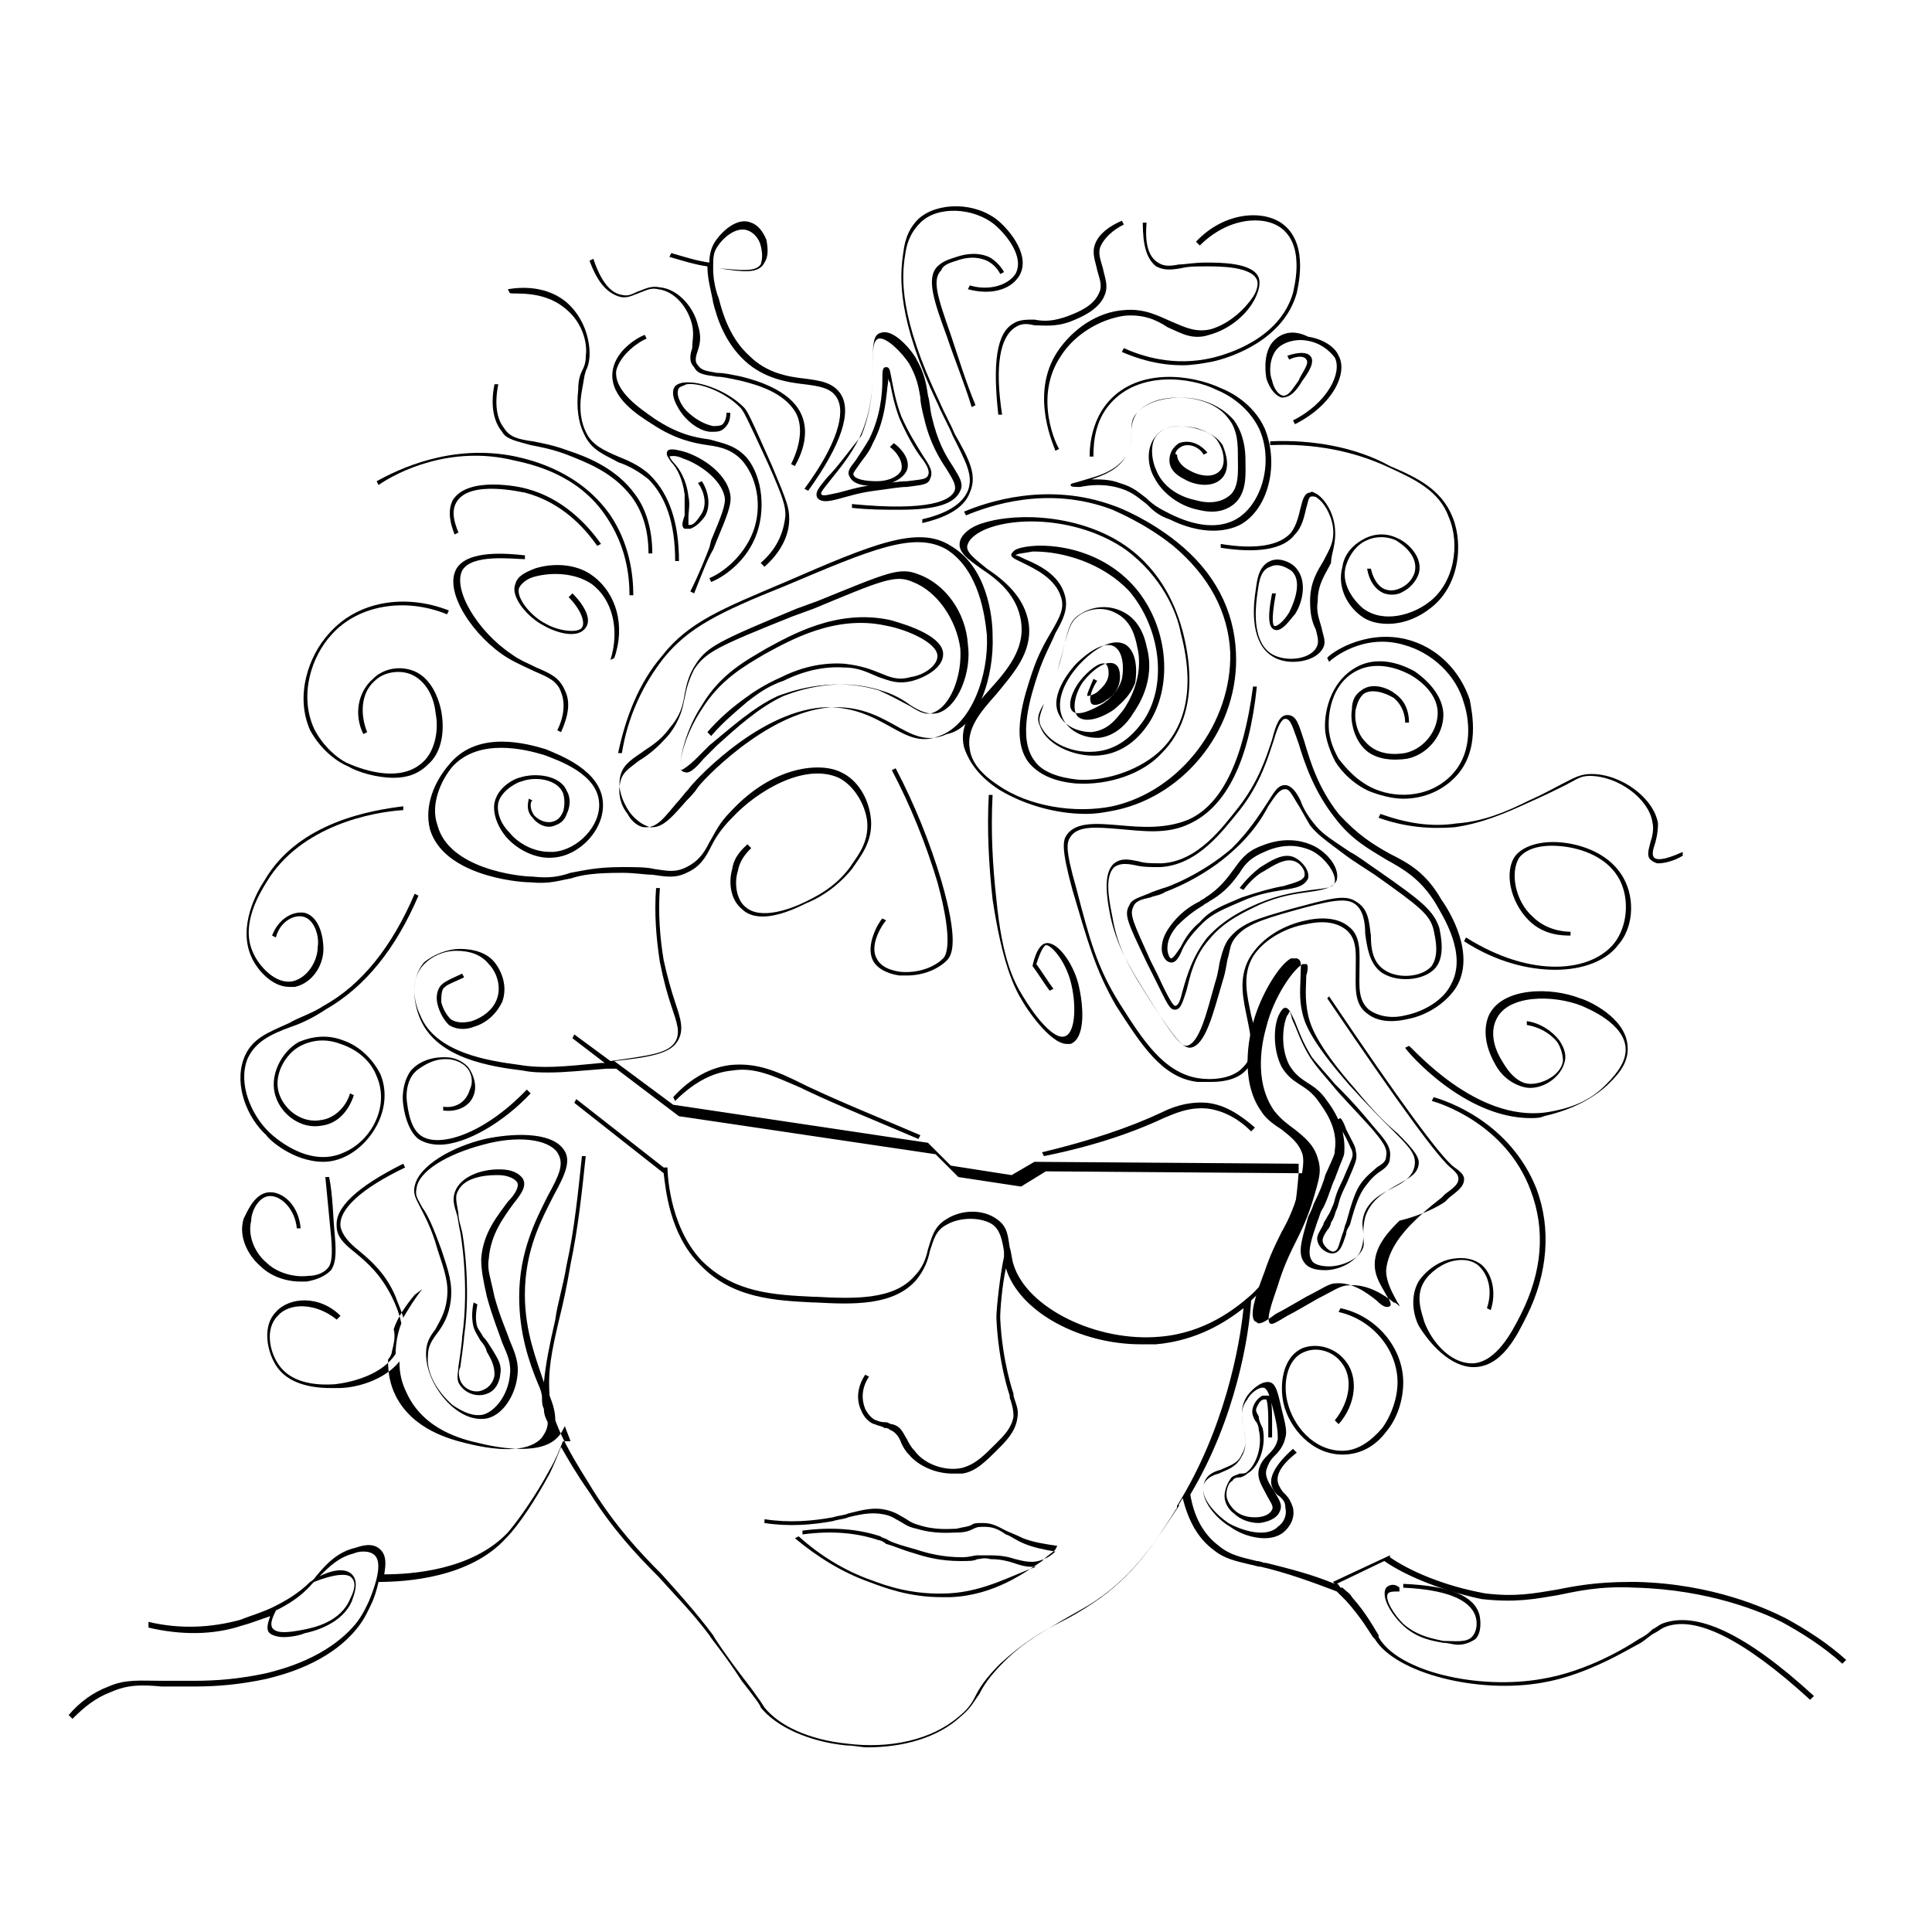 <?xml version="1.0" encoding="UTF-8"?>
<!-- Uploaded to: SVG Repo, www.svgrepo.com, Generator: SVG Repo Mixer Tools -->
<svg fill="#000000" width="800px" height="800px" version="1.1" viewBox="144 144 512 512" xmlns="http://www.w3.org/2000/svg">
 <g>
  <path d="m423.68 554.67 0.504-1.008c-3.527-0.504-6.551-1.008-9.07-2.016-2.016-1.008-3.527-1.512-4.535-2.016-2.016-1.008-3.527-2.016-6.047-2.016-1.512 0-2.519 0-3.023 0.504-1.008 0.504-2.016 0.504-4.031 1.008-1.512 0-5.543 0.504-10.078-1.008-2.016-0.504-3.023-1.512-4.031-2.016-1.008-0.504-1.512-1.008-3.023-1.512-4.031-1.512-7.559-0.504-11.586 0.504-1.008 0.504-2.519 0.504-4.031 1.008-5.543 1.008-11.586 1.512-18.137 0.504v1.008c6.551 1.008 12.594 0.504 18.137-0.504 1.512-0.504 3.023-0.504 4.031-1.008 4.031-1.008 7.055-1.512 10.578-0.504 1.512 0.504 2.016 1.008 3.023 1.512 1.008 0.504 2.016 1.512 4.535 2.016 5.039 1.512 9.07 1.008 10.578 1.008 2.519 0 3.527-0.504 4.535-1.008 1.008-0.504 1.512-0.504 3.023-0.504 2.519 0 4.031 1.008 5.543 2.016 1.512 0.504 2.519 1.512 5.039 2.519s5.039 1.512 8.062 2.016c-1.008 1.008-2.519 2.016-4.535 2.519s-4.031 0-6.047-0.504c-1.512-0.504-3.527-1.008-6.551-1.008h-3.527c-1.008 0-2.016 0.504-4.031 0.504-5.039 0-9.07-1.008-12.09-2.016-3.527-1.008-5.543-1.512-7.559-2.519-0.504-0.504-1.512-0.504-2.016-1.008-6.047-2.016-13.098-2.519-20.656-1.512v1.008c7.559-1.008 14.105-0.504 20.152 1.512 0.504 0 1.512 0.504 2.016 1.008 2.016 0.504 4.031 1.512 7.559 2.519 3.023 1.008 7.055 2.016 12.09 2.016 2.519 0 3.527 0 4.535-0.504 1.008 0 1.512-0.504 3.527 0 2.519 0 4.535 0.504 6.047 1.008 1.512 0.504 3.023 1.008 4.535 1.008h1.512c-6.039 2.016-13.598 6.547-23.168 7.051-9.574 0.504-16.625-2.016-20.656-3.527-7.055-2.519-13.602-6.551-19.145-11.586l-1.008 0.504c6.047 5.039 12.594 9.07 19.648 11.586 4.031 1.512 10.578 4.031 19.145 4.031h2.519c11.586-0.504 19.648-6.551 24.184-9.574l0.504-0.504c1.008-1.004 2.016-1.508 3.019-2.516z"/>
  <path d="m556.68 566.76c5.039-1.008 11.082-2.519 20.656-2.016 19.648 0.504 33.754 6.551 38.793 9.07 5.543 3.023 11.082 6.551 16.121 11.082l1.008-1.008c-5.039-4.535-10.578-8.062-16.121-11.082-5.039-2.519-19.145-9.07-39.297-9.574h-2.016c-8.566 0-14.105 1.008-19.145 2.016-6.047 1.008-11.082 2.016-19.145 1.008-11.082-2.016-20.152-6.047-25.191-9.574v-0.5l-15.113 7.055 0.504 0.504c-6.047-2.519-12.09-4.031-18.137-5.543-1.008 0-1.512-0.504-2.519-0.504-4.031-1.008-7.055-1.512-10.078-4.031-4.031-3.023-6.551-7.559-7.559-13.602 12.09-20.152 15.617-42.32 16.121-51.387l0.504-0.504c10.578-9.574 11.586-27.711 12.09-33.25v-1.512h-0.504 0.504v-1.008l-70.031-0.504-6.039 3.523-16.121-2.519-6.047-6.047-67.512-10.078-15.617-11.586c9.574-1.008 14.609-2.016 16.625-5.039 2.016-3.023 1.008-6.047-0.504-10.578-1.008-3.023-2.016-6.551-3.023-11.082-1.008-6.047-1.512-12.594-1.008-19.145h-1.008c-0.504 6.551 0 13.098 1.008 19.648 1.008 5.039 2.016 8.566 3.023 11.586 1.512 4.535 2.519 7.055 1.008 9.574-2.016 3.023-6.551 3.527-17.129 5.039l-9.574-7.055-0.504 1.008 8.566 6.551h-1.008c-10.078 1.008-15.617 1.512-21.664 0.504-7.559-1.008-22.168-3.023-26.199-13.098-2.016-4.031-2.519-10.078 1.008-13.602 2.016-2.016 5.039-3.527 8.566-3.527 3.527 0 6.551 1.008 8.566 3.527 2.016 2.016 3.527 6.047 2.016 9.574-1.008 2.519-3.527 4.535-6.551 5.543-2.016 0.504-4.031 0.504-5.543-0.504-1.008-1.008-2.016-2.519-2.519-4.535 0-1.512 0-3.527 1.008-4.031 0.504-0.504 0.504-0.504 5.039-2.519l-0.504-1.008c-4.535 2.016-5.039 2.519-5.543 3.023-1.008 1.008-1.512 3.023-1.008 5.039s1.512 4.031 3.023 5.543c1.512 1.008 4.031 1.512 6.551 0.504 3.527-1.008 6.047-3.527 7.559-6.551 1.512-4.031 0-8.062-2.016-10.578-2.016-2.519-5.543-3.527-9.07-3.527s-7.055 1.512-9.574 3.527c-3.527 4.031-3.023 10.578-1.008 15.113 4.535 10.578 19.145 12.594 27.207 13.602 2.519 0.504 4.535 0.504 7.055 0.504 4.031 0 8.566-0.504 15.113-1.008h2.519l16.625 12.594 68.016 10.078 6.047 6.047 16.625 2.519 6.551-4.031 68.52 0.504v1.512c-2.523 4.023-4.035 21.656-14.109 30.723-4.031 3.527-12.09 10.078-24.184 11.082-16.625 1.512-35.266-7.559-38.793-19.145-0.504-1.512-0.504-3.023-1.008-4.535-0.504-3.023-0.504-5.543-3.527-7.559-3.527-2.519-9.07-2.519-13.098 0-3.527 2.016-4.031 5.039-5.039 8.062-0.504 2.519-1.512 5.039-3.527 7.055-5.543 6.551-16.625 6.047-26.199 5.543h-0.504c-10.578-0.504-21.16-1.008-29.727-9.574-9.07-9.574-9.07-24.688-9.07-24.688h-1.008l-23.176-18.137-0.504 1.008 23.68 18.641c0.504 4.031 1.512 16.121 9.574 24.184 8.566 9.07 20.152 9.574 30.23 10.078h0.504c9.574 0.504 20.656 1.008 26.703-6.047 2.016-2.519 3.023-5.039 3.527-7.559 1.008-3.023 1.512-5.543 4.535-7.055 3.527-2.016 9.07-2.016 12.09 0 2.016 1.512 2.519 4.031 3.023 7.055v1.512c-1.008 4.535-2.016 13.602-2.016 16.121 0.504 12.09 3.527 20.656 3.527 20.656v0.504c0.504 1.512 1.008 3.023 1.008 5.039-0.504 3.023-2.519 5.039-4.535 7.055-3.527 3.527-5.543 5.543-9.07 6.551-4.535 1.008-10.078-1.008-12.594-4.535-1.008-1.008-1.512-2.016-2.016-3.023-1.008-1.512-1.512-3.527-4.031-4.031-0.504 0-1.008-0.504-1.512-0.504-0.504 0-1.512 0-2.519-0.504-0.504 0-2.016-1.008-3.023-3.023-1.008-2.519-1.008-5.543 1.008-8.566l-1.008-0.504c-2.016 3.023-2.519 6.551-1.008 9.574 1.008 2.519 3.023 3.527 3.527 3.527 1.008 0.504 2.016 0.504 2.519 1.008 0.504 0 1.008 0 1.512 0.504 1.512 0.504 2.519 2.016 3.023 3.527 0.504 1.008 1.008 2.016 2.016 3.023 2.519 3.023 7.055 5.039 11.586 5.039h2.519c3.527-0.504 6.047-3.023 9.574-6.551 2.016-2.016 4.535-4.535 5.039-8.062 0.504-2.519-0.504-4.031-1.008-6.047v-0.504s-3.023-8.566-3.527-20.152c0-2.016 0.504-8.566 1.512-13.098 3.527 11.586 19.648 20.152 35.77 20.152h4.031c11.082-1.008 18.641-6.047 23.176-9.574-1.008 10.078-5.039 32.242-17.633 52.395v0.504c-6.047 9.574-11.586 18.137-22.168 25.191-3.023 2.016-5.543 3.527-8.566 5.039-5.039 2.519-10.078 5.543-16.121 11.082-4.031 4.031-5.543 6.551-6.551 8.566s-2.016 3.527-4.535 5.543c-7.055 6.047-18.137 8.566-29.727 7.055-9.574-1.008-17.633-4.535-21.664-9.574 0 0-1.512-2.519-5.039-7.055-5.039-6.551-8.062-11.082-8.566-12.09-4.535-6.047-9.07-11.082-13.602-16.121-6.047-6.047-12.09-12.594-18.137-22.168-5.039-8.062-8.062-13.098-10.078-18.641 0-2.016-0.504-4.031-1.512-6.551-0.504-6.551 0.504-11.586 2.519-20.152 1.008-4.031 2.016-8.566 3.023-14.609 2.016-9.574 3.023-19.145 4.031-28.719h-1.008c-1.008 9.574-2.016 19.648-4.031 28.719-1.008 6.047-2.519 10.578-3.023 14.609-1.512 6.551-2.519 11.586-3.023 16.625-2.016-6.047-5.039-13.602-5.039-23.176 0-12.09 4.535-20.152 7.559-26.199 3.023-5.543 5.039-9.574 2.519-12.594-3.527-4.535-13.602-4.031-20.656-2.519-8.566 2.016-17.633 7.055-18.641 12.594-0.504 2.016 0.504 3.527 1.512 5.543 1.008 2.016 3.023 5.543 4.535 11.082 2.016 6.047 3.023 9.07 2.519 13.098-0.504 4.031-2.016 6.047-3.023 8.062-1.512 2.016-2.519 3.527-2.519 6.551 0 5.543 3.527 11.082 7.055 14.105 3.023 2.519 6.047 3.527 9.07 3.023 4.535-1.008 7.559-6.551 8.062-11.082 0.504-3.527-0.504-6.047-2.016-9.574-1.008-3.023-2.519-6.047-4.031-11.586-1.008-5.039-2.016-7.055-1.512-10.078 0.504-6.551 4.031-11.082 6.551-14.609 2.016-2.519 3.527-4.535 2.519-6.551-1.008-1.512-3.023-2.519-6.047-2.519h-0.504c-4.031 0-9.07 1.512-11.082 5.039-1.008 2.016-1.008 3.527 0 6.551 0.504 1.512 0.504 3.023 1.008 5.039 0 0 2.519 13.602 0.504 27.711 0 1.512-1.008 8.062-1.008 8.062 0 1.008-0.504 2.519 0 4.031 1.512 3.023 5.039 4.031 7.559 3.023 3.023-1.008 3.527-4.535 3.527-5.039 0.504-2.519-0.504-4.031-2.016-6.551-1.008-1.512-1.512-2.519-2.519-3.527-0.504-1.008-1.008-1.512-1.512-2.519-0.504-1.512-0.504-3.527 0-6.047l-1.008-0.504c-0.504 2.519-0.504 4.535 0 6.551 0.504 1.512 1.008 2.016 1.512 3.023 0.504 1.008 1.512 1.512 2.016 3.527 1.512 2.519 2.016 4.031 2.016 6.047 0 0.504-0.504 3.023-3.023 4.031-2.016 1.008-5.039 0-6.047-2.519-0.504-1.512-0.504-2.519 0-3.527 0 0 1.008-7.055 1.008-8.062 2.016-14.105-0.504-27.711-0.504-27.711-0.504-2.016-1.008-3.527-1.008-5.039-0.504-3.023-1.008-4.535 0-6.047 1.512-3.023 6.047-4.031 10.078-4.031h0.504c2.519 0 4.535 1.008 5.039 2.016 0.504 1.008-0.504 3.023-2.519 5.039-2.519 3.527-6.551 8.062-7.055 15.113 0 3.023 0.504 5.543 1.512 10.078 1.512 5.543 3.023 9.07 4.031 12.09 1.512 3.527 2.519 5.543 2.016 9.07-0.504 4.535-3.527 9.07-7.055 10.078-2.519 0.504-5.039-0.504-8.062-2.519-4.031-3.527-7.055-8.566-6.551-13.098 0-2.519 1.008-4.031 2.519-6.047s3.023-4.535 3.527-8.566c0.504-4.535-0.504-7.559-2.519-13.602-2.016-5.543-3.527-9.07-5.039-11.082-1.008-2.016-2.016-3.023-1.512-5.039 0.504-4.535 8.062-9.07 17.633-11.586 9.07-2.519 17.129-1.512 19.648 2.016 2.016 3.023 0.504 6.047-2.519 11.586-3.023 6.047-7.559 14.609-7.559 26.703 0 9.574 2.519 17.129 5.039 23.176 0.504 1.008 1.008 2.519 1.008 3.527 0 1.008 0 2.016 0.504 3.023 0 1.512 0.504 2.519 1.008 3.527 0 1.512-0.504 2.519-1.512 4.031-3.023 3.527-10.078 4.031-20.152 1.512-4.031-1.008-14.105-3.527-18.641-12.594-1.512-3.023-2.016-6.047-2.016-9.574 0.504-0.504 1.008-1.512 1.008-2.016 0.504-2.016 1.008-4.031 0.504-6.047 1.008-3.023 3.023-6.047 5.543-9.07l2.019-1.512c-2.016 2.519-3.527 5.039-5.039 7.559-0.504-2.016-1.512-4.031-2.016-5.543-2.519-6.047-6.551-9.574-9.574-12.09-2.519-2.016-4.535-4.031-5.039-6.551-0.504-4.535 5.543-10.078 17.129-15.617l-0.504-1.008c-12.09 6.047-18.137 11.586-17.633 16.625 0 3.023 2.519 5.039 5.039 7.055 3.023 2.519 6.551 5.543 9.574 11.586 1.008 2.016 2.016 4.535 2.519 7.055-1.008 2.519-1.512 5.543-1.512 8.062-3.527 5.543-11.586 7.559-16.121 8.062-7.559 0.504-12.594-1.512-15.113-5.543-2.016-3.023-3.527-9.07 0-12.594 3.023-3.527 10.078-3.527 15.617 1.008l1.008-1.008c-5.543-5.543-13.602-5.039-17.129-1.008-3.527 3.527-2.519 10.078 0 14.105 2.519 4.031 7.559 6.047 14.609 6.047h2.016c4.535 0 12.09-2.016 16.121-7.055 0 3.023 0.504 5.543 2.016 8.566 4.535 9.574 14.609 12.09 19.145 13.098 4.031 1.008 8.062 1.512 11.082 1.512 4.535 0 8.062-1.008 10.078-3.527 0.504-0.504 1.008-1.512 1.512-2.519 0.504 1.512 1.008 2.519 1.512 4.031l-2.016-0.004c-1.008 2.519-2.016 5.039-3.527 7.559-3.527 6.551-8.062 13.098-11.082 16.625-9.574 10.078-25.695 11.082-32.746 11.082 0.504-3.023 0.504-5.039-1.008-6.551-2.016-2.016-5.039-1.008-6.551-0.504-4.535 1.008-7.559 4.031-10.078 7.055-0.504 0.504-1.008 1.512-2.016 2.016-3.023 3.023-6.551 5.039-9.574 6.551s-6.551 2.519-9.07 3.527c-7.559 2.016-15.617 2.519-24.184 0.504l0.004 1.512c8.566 2.016 17.129 2.016 24.688-0.504 2.016-0.504 4.535-1.512 7.559-2.519-0.504 1.512-1.008 3.023-0.504 4.031 0.504 1.008 2.519 1.512 4.031 1.512 2.016 0 4.535-0.504 5.543-1.008 2.519-0.504 10.078-2.519 12.594-8.566 0.504-1.512 2.016-5.039 0-7.055-1.512-1.512-4.535-1.512-8.566 0.504 2.519-2.519 5.039-5.039 9.07-6.047 1.008-0.504 4.031-1.008 5.543 0.504 1.008 1.008 2.016 3.527-1.512 12.09-0.504 1.008-1.512 3.527-3.527 6.047-7.559 9.07-19.648 12.09-23.68 13.098-7.055 1.512-13.098 2.016-19.145 2.016h-8.566c-5.543 0-9.574-0.504-14.105 1.512-4.031 1.512-7.559 4.031-10.578 7.559l1.008 1.008c3.023-3.023 6.047-5.543 10.078-7.055 4.535-2.016 8.062-2.016 13.602-1.512h8.566c6.047 0 12.09-0.504 19.145-2.016 4.031-1.008 16.625-4.031 24.184-13.602 2.016-2.519 3.023-5.039 3.527-6.047 1.008-2.016 1.512-4.031 2.016-6.047 7.055 0 24.184-1.008 33.754-11.586 3.527-3.527 8.062-10.578 11.586-17.129 1.008-2.016 2.016-4.535 3.023-7.055 2.016 3.527 4.031 7.055 7.559 12.09 6.047 9.574 12.09 16.121 18.137 22.168 4.535 5.039 9.07 9.574 13.602 15.617 0.504 1.008 4.031 5.039 8.566 12.09 3.527 4.535 5.039 6.551 5.039 7.055 4.031 5.039 12.594 9.07 22.672 10.078 2.016 0 4.031 0.504 5.543 0.504 9.574 0 18.641-2.519 24.688-8.062 3.023-2.519 3.527-4.031 5.039-6.047 1.008-2.016 2.519-4.535 6.551-8.566 5.543-5.543 10.578-8.062 15.617-11.082 2.519-1.512 5.543-3.023 8.566-5.039 10.578-7.055 16.121-16.121 22.168-25.191v-0.504c0.504-0.504 0.504-1.008 1.008-1.512 1.512 6.047 4.031 10.578 8.062 13.602 3.023 2.519 6.047 3.023 10.078 4.031 0.504 0 1.512 0.504 2.519 0.504 6.551 1.512 13.602 4.031 20.152 6.551 1.008 1.008 1.512 1.512 2.519 2.519 4.031 4.535 6.047 8.062 7.055 9.574l0.504 0.504c5.543 9.07 27.207 14.609 44.336 11.586 12.09-2.016 23.176-9.07 26.199-10.578 1.512-1.008 2.519-2.016 3.527-2.519 1.008-0.504 1.512-1.008 2.519-1.512 8.062-3.527 21.16 3.023 38.793 19.145l1.008-1.008c-18.137-16.625-31.234-22.672-40.305-19.145-1.008 0.504-1.512 1.008-2.519 1.512-0.504 0.504-1.512 1.512-3.527 2.519-3.023 2.016-13.602 8.566-25.695 10.578-17.129 3.023-38.289-2.016-43.328-11.082v-0.504c-1.008-1.512-3.023-5.543-7.055-10.078-0.504-1.008-1.512-1.512-2.519-2.519h-0.504c-0.504-0.504-0.504-1.008-1.008-1.008l12.594-6.047c5.039 3.527 14.105 7.559 25.695 10.078 9.051 1.016 14.09 0.008 20.137-1zm-319.41-4.531c1.512 1.512 0 4.535-0.504 5.543-2.519 6.047-9.574 7.559-12.09 8.062-5.039 1.008-7.559 1.008-8.566-0.504-0.504-1.008 0-2.519 1.008-4.535 3.023-1.512 6.551-3.527 9.574-7.055l0.504-0.504c5.035-2.016 9.066-2.519 10.074-1.008z"/>
  <path d="m511.34 564.75c-1.512 2.519 1.512 7.055 4.031 9.574 4.031 4.031 8.566 4.535 11.082 5.039 1.512 0 2.519 0.504 4.031 0.504s3.023-0.504 4.535-1.512c1.512-1.512 1.512-4.535 1.008-6.551-1.512-5.039-8.062-7.559-20.152-8.062v1.008c11.082 0.504 17.633 3.023 19.145 7.559 0.504 1.512 0.504 4.031-1.008 5.543-1.512 1.512-4.535 1.008-7.559 1.008-2.016-0.504-6.551-1.008-10.578-4.535-2.519-2.519-5.039-6.551-4.031-8.062 0.504-0.504 1.512-0.504 2.519-0.504h0.504v-1.008c-1.008-1.008-2.519-1.008-3.527 0z"/>
  <path d="m257.93 363.72c3.527 12.09 22.672 14.105 26.703 14.105 5.039 0.504 7.559-0.504 10.578-1.008 3.023-1.008 6.551-1.512 13.602-1.512 3.527 0 6.047 0.504 8.062 0.504 3.527 0.504 6.047 1.008 9.07-0.504 3.527-1.512 5.039-4.031 6.551-7.055 1.008-2.016 2.519-4.535 5.543-7.559 6.551-7.055 19.145-14.609 28.215-10.578 4.031 2.016 7.055 7.055 7.559 11.586 0.504 5.543-2.519 9.07-4.535 12.09-4.031 5.543-9.574 8.062-11.586 9.07-4.031 2.016-12.09 5.039-16.121 1.512-2.519-2.016-3.023-6.551-2.016-9.574 0.504-3.023 2.519-5.039 3.527-6.047l-1.008-1.008c-1.008 1.008-3.527 3.023-4.031 6.551-1.008 3.527-0.504 8.062 2.519 10.578 1.512 1.512 3.527 2.016 5.543 2.016 4.031 0 8.566-2.016 11.586-3.527 2.519-1.008 7.559-3.527 12.09-9.07 2.016-3.023 5.543-7.055 5.039-13.098-0.504-5.543-3.527-10.578-8.062-12.594-5.039-2.519-17.633-2.016-29.223 10.578-3.023 3.023-4.031 5.543-5.543 8.062-1.512 3.023-3.023 5.039-6.047 6.551-3.023 1.512-5.039 1.008-8.566 0.504-2.016-0.504-5.039-0.504-8.566-0.504-7.055 0-10.578 1.008-13.602 1.512-3.023 1.008-5.543 1.512-10.078 1.008-3.527 0-22.168-2.016-25.191-13.602-2.016-5.543 1.008-12.09 4.031-15.617 7.055-7.559 19.145-4.535 24.184-3.023 4.031 1.512 14.105 5.039 14.609 12.594 0.504 6.047-5.543 12.594-12.09 13.098h-1.008c-4.535 0-8.566-2.519-10.578-5.039-2.519-2.519-3.527-5.543-3.023-8.062 1.008-3.527 5.543-5.543 6.047-5.543 4.031-1.512 9.574-0.504 11.082 3.023 0.504 1.512 0.504 3.527 0 5.039-0.504 1.008-1.008 2.016-2.519 2.519-1.512 0.504-3.527 0-5.039-1.512-1.512-2.016-1.008-4.031-0.504-4.031l-1.008-0.504c0 0.504-1.008 3.023 1.008 5.039 1.512 2.016 4.031 3.023 6.047 2.016 1.512-0.504 2.519-1.512 3.023-3.023 1.008-2.016 1.008-4.535 0-6.047-1.512-4.031-8.062-5.039-12.594-3.527-0.504 0-5.543 2.016-6.551 6.551-0.504 2.519 0.504 6.047 3.023 9.07 2.519 3.023 7.559 6.047 12.594 5.543 7.055-0.504 13.602-7.559 13.098-14.609-0.504-8.566-11.586-12.594-15.113-14.105-5.039-1.512-17.633-5.039-25.191 3.527-4.531 5.043-7.051 11.594-5.539 17.637z"/>
  <path d="m483.63 204.52c6.551 5.039 3.023 16.625 3.023 17.129-3.527 12.094-17.133 16.125-21.164 17.133-10.578 2.519-19.145-0.504-23.68-2.519l-0.504 1.008c3.527 1.512 9.07 3.527 16.121 3.527 2.519 0 5.543-0.504 8.062-1.008 4.535-1.008 18.641-5.543 22.168-18.137 0-0.504 3.527-12.594-3.527-18.137-5.039-4.031-15.617-3.527-23.176 4.535l1.008 1.008c7.559-7.562 17.133-8.066 21.668-4.539z"/>
  <path d="m480.61 260.95v1.008c11.586-0.504 22.168 1.512 31.738 6.047 6.551 3.023 13.098 6.047 15.617 13.098 3.023 7.055 1.512 17.633-5.543 22.672-4.031 3.023-11.586 5.543-17.129 1.512-3.023-2.519-6.047-7.055-4.535-11.586 1.008-3.023 3.023-5.543 5.543-6.551 1.008-0.504 4.031-1.512 7.559 0 2.519 1.512 6.047 4.535 5.039 8.566-0.504 1.512-1.512 3.023-3.527 4.031-1.008 0.504-2.519 1.008-4.031 0.504-2.016-0.504-3.527-3.023-4.031-5.543h-1.008c0.504 3.023 2.016 5.543 4.535 6.551 1.512 0.504 3.527 0.504 5.039-0.504 2.016-1.008 3.527-3.023 4.031-4.535 1.512-4.535-3.023-8.566-5.543-9.574-4.031-2.016-7.559-0.504-8.566 0-3.023 1.512-5.543 4.031-6.047 7.559-1.512 5.543 1.512 10.578 5.039 13.098 2.016 1.512 4.535 2.016 7.055 2.016 4.535 0 8.566-2.016 11.082-4.031 7.559-5.543 9.07-16.625 6.047-24.184-3.023-7.559-9.574-10.578-16.625-13.602-9.066-5.039-20.656-7.055-31.738-6.551z"/>
  <path d="m516.38 313.34c-11.082-2.519-20.152 4.031-20.656 5.039l0.504 1.008c1.008-1.008 9.07-7.559 19.648-4.535 7.559 2.016 14.105 8.062 16.121 15.617 1.008 3.023 3.023 12.594-3.527 19.145-6.047 6.047-15.113 6.047-21.16 3.023-5.039-2.519-8.062-7.055-8.566-7.559-0.504-1.008-2.016-3.527-2.519-7.055-0.504-4.535 0.504-12.594 7.055-16.121 6.551-3.527 13.602 0.504 14.609 1.008 5.039 3.023 7.559 7.055 7.055 11.082-0.504 4.535-4.031 8.566-8.566 9.574-3.023 0.504-7.559 0.504-10.578-3.023-2.016-2.016-3.023-5.543-2.519-8.566 0.504-2.016 1.008-3.023 2.016-4.031 2.016-1.512 5.543-0.504 8.062 1.008 3.023 2.519 3.023 6.047 3.023 6.551h1.008c0-1.008 0-5.039-3.527-7.559-2.519-2.016-6.551-3.023-9.07-1.008-1.512 1.008-2.519 2.519-2.519 5.039-0.504 3.023 0.504 7.055 2.519 9.574 3.023 4.031 8.566 4.031 12.09 3.527 5.039-1.008 9.07-5.543 9.574-10.578 0.504-4.535-2.519-9.07-7.559-12.594-1.008-0.504-8.566-5.039-15.617-1.008-7.055 4.031-8.566 12.594-8.062 17.129 0.504 3.527 2.016 6.551 2.519 7.559 0.504 1.008 3.527 5.543 9.07 8.062 2.519 1.008 6.047 2.016 9.07 2.016 4.535 0 9.574-1.512 13.602-5.543 7.055-7.055 4.535-17.633 4.031-20.656-2.519-7.562-8.566-14.109-17.129-16.125z"/>
  <path d="m396.47 259.44c3.527 7.055 5.543 10.578 4.031 14.609-1.512 3.527-5.543 6.047-12.09 7.559v1.008c6.551-1.512 11.082-4.031 12.594-8.062 2.016-4.535 0-8.566-4.031-15.617-1.008-2.519-2.519-5.039-4.031-8.566-10.578-22.168-10.078-32.746-9.07-38.793 0.504-4.031 2.016-6.551 4.031-8.566 4.535-4.535 14.105-4.031 19.648 0.504 3.023 2.519 8.062 8.566 5.543 13.098-2.016 3.023-7.055 4.535-12.09 3.023l-0.504 1.008c5.543 1.512 11.082 0.504 13.602-3.527 3.023-5.039-2.016-11.586-5.543-14.609-6.047-5.039-16.121-5.039-21.16-0.504-2.016 2.016-3.527 4.535-4.031 9.07-1.008 6.551-1.512 17.633 9.07 39.801 1.512 3.527 3.023 6.047 4.031 8.566z"/>
  <path d="m332.99 224.17c1.008 4.031 3.023 10.578 8.566 15.617 5.039 4.535 11.082 5.543 15.617 6.047 4.031 0.504 7.055 1.008 8.566 3.527 2.519 4.031 0 12.594-8.566 24.184l1.008 0.504c9.07-12.594 11.586-21.16 8.566-25.695-2.016-3.023-5.543-3.527-9.574-4.031-4.535-0.504-10.078-1.512-14.609-6.047-5.039-4.535-7.055-11.082-8.062-15.113-1.008-2.519-1.512-5.543-1.512-8.062h1.512c6.551 1.008 10.578 1.512 12.09-1.512 1.008-1.512 1.008-3.527 0.504-6.047-1.008-2.519-2.519-4.031-4.031-4.535-3.527-1.512-7.559 2.016-9.574 5.039-1.008 1.512-1.512 3.527-1.512 5.543-3.527-0.504-6.551-1.512-10.078-2.519l-0.504 1.008c3.527 1.008 6.551 2.016 10.078 2.519 0.004 3.531 1.012 6.551 1.516 9.574zm1.008-14.609c1.512-2.519 5.039-5.543 8.062-4.535 1.512 0.504 3.023 2.016 3.527 4.031 0.504 2.016 0.504 3.527 0 5.039-1.512 2.016-5.039 1.512-11.082 1.008h-1.512c-0.004-2.519-0.004-4.031 1.004-5.543z"/>
  <path d="m315.36 233.74-0.504-1.008c-2.519 1.008-8.062 4.535-8.566 10.078-0.504 6.551 6.551 11.082 10.578 13.602 6.047 4.031 11.082 5.039 14.609 5.543 4.031 0.504 7.055 1.512 9.574 4.535 4.031 5.039 5.039 13.098 2.016 19.648-3.023 6.551-8.566 10.078-11.082 11.082l0.504 1.008c2.519-1.008 8.566-4.535 11.586-11.586 3.023-7.055 2.016-16.121-2.016-21.16-3.023-3.527-6.551-4.031-10.078-5.039-4.031-0.504-8.566-1.512-14.609-5.543-3.527-2.519-10.578-7.055-10.078-12.594 1.012-4.535 6.555-8.062 8.066-8.566z"/>
  <path d="m280.09 265.98c4.535 1.008 17.129 3.527 24.688 15.113 5.039 7.559 6.047 15.113 6.047 20.656h1.008c0-5.543-1.008-13.602-6.047-21.16-8.062-11.586-20.656-14.609-25.191-15.617-17.129-3.527-31.234 3.527-36.777 6.551l0.504 1.008c5.035-3.527 19.141-10.582 35.77-6.551z"/>
  <path d="m292.69 338.03c2.016-4.535 2.519-8.062 1.008-11.082-1.512-3.527-4.031-4.535-7.559-6.047-2.016-1.008-4.535-2.016-6.551-3.527-9.07-6.047-15.617-17.129-13.098-22.168 2.519-4.535 13.602-3.023 16.625-3.023v-1.008c-4.535-0.504-15.113-1.512-18.137 3.527-3.527 6.047 4.535 18.137 13.602 23.68 2.519 1.512 5.039 2.519 7.055 3.527 3.527 1.512 6.047 2.519 7.055 5.543 1.008 2.519 1.008 6.047-1.008 10.078z"/>
  <path d="m229.71 451.89c2.016 0 4.031-0.504 6.047-1.512 7.055-3.527 12.594-13.098 9.07-21.664-2.016-4.031-5.543-7.559-10.078-9.07-4.031-1.512-8.062-1.008-11.586 0.504-4.535 2.519-8.062 9.07-6.047 14.609 1.512 4.535 6.551 8.566 12.09 7.559 4.031-0.504 7.055-3.527 8.566-8.062l-1.008-0.504c-1.008 3.527-4.031 6.551-7.559 7.055-5.039 1.008-9.574-2.519-11.082-6.551-2.016-5.039 1.512-11.082 5.543-13.098 3.023-1.512 6.551-2.016 10.578-0.504 4.535 1.512 8.062 4.535 9.574 8.566 3.527 8.062-1.512 17.129-8.566 20.152-9.574 4.535-19.145-4.535-20.152-5.543-4.535-4.535-8.062-12.594-5.543-19.145 2.016-4.535 6.047-6.551 11.586-8.566 3.023-1.008 6.047-2.519 9.07-4.535 10.578-6.047 18.641-16.121 24.688-30.23l-1.008-0.496c-6.047 14.105-14.105 24.184-24.184 29.727-3.023 2.016-6.551 3.023-9.07 4.535-5.543 2.519-10.078 4.031-12.09 9.574-2.519 7.055 1.008 15.617 6.047 20.152 0.504 1 7.051 7.047 15.113 7.047z"/>
  <path d="m499.75 529.48c4.535 0 8.566-2.016 11.586-6.047 3.023-3.527 4.535-8.566 4.535-13.098 0-9.07-7.055-17.633-16.625-19.648l-0.504 1.008c9.07 2.016 15.617 10.078 15.617 18.641 0 4.031-1.512 8.566-4.031 12.09-3.023 3.527-6.551 6.047-10.578 6.047-7.559 0-13.098-6.551-14.609-13.098-1.008-4.031-0.504-11.082 4.535-13.098 3.527-1.512 7.559 0 9.574 2.519 3.527 4.031 2.519 10.578-1.512 15.617l1.008 1.008c4.535-5.039 5.543-12.594 1.512-17.129-2.519-3.023-7.055-4.535-11.082-3.023-5.543 2.519-6.047 10.078-5.039 14.609 1.504 6.551 7.551 13.602 15.613 13.602z"/>
  <path d="m393.45 377.33c-3.023-10.078-7.055-20.152-12.09-29.727l-1.008 0.504c5.039 9.574 9.07 19.648 12.09 29.727 4.535 16.625 2.016 19.648 1.512 20.152-2.519 2.519-7.055 4.031-11.586 3.527-3.023-0.504-5.039-1.512-6.047-3.527-2.016-3.527 1.512-9.07 2.519-10.078l-1.008-0.504c-1.008 1.008-4.535 7.055-2.519 11.082 1.008 2.016 3.527 3.527 7.055 4.031h2.016c4.031 0 8.062-1.512 10.578-4.031 1.512-1.508 3.023-5.539-1.512-21.156z"/>
  <path d="m574.32 376.82c-3.527-6.551-11.082-9.07-16.625-9.574-5.543-0.504-10.078 1.008-12.09 3.527-3.023 4.031-1.512 12.09 3.527 17.129 4.031 4.031 9.07 4.031 11.082 4.031v-1.008c-2.016 0-6.551-0.504-10.078-4.031-4.535-4.031-6.047-11.586-3.527-15.617 2.016-2.519 6.047-3.527 11.082-3.023 5.543 0.504 12.594 3.023 15.617 9.07 2.519 5.039 2.016 12.09-1.512 16.625-6.047 7.559-21.664 9.574-39.297-1.512l-0.504 1.008c8.566 5.543 17.129 7.559 24.184 7.559 7.559 0 13.602-2.519 16.625-6.551 4.035-4.535 4.539-12.094 1.516-17.633z"/>
  <path d="m569.78 431.74c2.016-2.016 6.047-5.543 5.543-10.578-0.504-7.559-10.578-12.09-12.594-12.594-7.559-3.023-20.656-3.023-24.184 4.535-1.512 3.527-1.008 8.062 1.512 12.594 2.016 4.031 5.543 6.047 8.566 6.551 4.031 0.504 9.07-2.519 10.078-7.055 0.504-2.016-0.504-4.031-1.512-5.543-2.016-2.519-5.039-4.535-8.566-5.039v1.008c3.023 0.504 6.047 2.016 8.062 4.535 1.008 1.512 1.512 3.527 1.512 5.039-0.504 3.527-5.039 6.047-8.566 6.047-3.023 0-5.543-2.519-7.559-6.047-2.519-4.031-3.023-8.062-1.512-11.082 3.023-6.551 15.113-6.551 22.672-3.527 1.008 0.504 11.586 4.535 11.586 11.586 0 4.031-3.527 7.559-5.543 9.574-4.031 4.031-9.07 6.047-15.617 7.055-18.641 2.519-35.266-17.129-36.273-17.633l-1.008 0.504c0.504 1.008 15.617 18.641 33.25 18.641 1.008 0 2.519 0 3.527-0.504 6.551-1.516 12.09-4.035 16.625-8.066z"/>
  <path d="m534.52 506.3c7.559 0 11.586-8.566 14.105-13.602 5.543-11.082 6.551-23.176 2.519-33.754-7.055-17.633-23.68-23.176-27.207-24.184l-0.504 1.008c2.016 0.504 19.648 6.047 26.199 23.68 4.031 10.578 3.023 21.664-2.519 32.746-2.519 5.039-6.551 12.594-12.594 13.098h-0.504c-5.543 0-10.578-5.543-12.594-11.082-0.504-2.016-2.519-6.551 0-10.578 1.512-2.519 5.039-5.039 8.062-5.543 2.519-0.504 5.039 0 6.551 1.512 2.519 2.519 3.527 6.551 2.016 11.082l1.008 0.504c1.512-4.535 0.504-9.574-2.519-12.09-2.016-1.512-4.535-2.016-7.559-1.512-3.527 0.504-7.055 3.023-9.07 6.047-2.519 4.535-1.008 9.574 0 11.586 3.023 5.039 8.562 11.082 14.609 11.082z"/>
  <path d="m236.26 347.1c2.519 1.512 7.559 3.023 12.09 3.023 3.527 0 6.551-1.008 9.07-3.527 3.527-3.023 4.535-8.566 3.527-14.105-1.008-5.039-3.527-9.07-7.055-10.578-3.527-1.512-8.062-1.008-11.082 2.016-4.031 3.527-5.039 9.574-2.519 14.609l1.008-0.504c-2.016-5.039-1.512-10.578 2.016-13.602 2.519-2.519 7.055-3.023 10.078-1.512 3.023 1.512 5.543 5.039 6.047 10.078 1.008 5.039-0.504 10.578-3.527 13.098-5.543 5.039-14.609 2.519-20.152 0-2.016-1.008-6.047-4.031-8.566-9.07-4.031-9.07-0.504-19.145 4.535-24.688 7.055-8.062 19.648-10.078 30.73-5.543l0.504-1.008c-11.586-4.535-24.184-2.519-31.738 6.047-5.543 6.047-9.07 16.625-5.039 25.695 3.019 5.539 7.555 8.562 10.074 9.57z"/>
  <path d="m220.64 405.54h1.512c4.535-1.008 7.559-5.543 7.559-10.078 0-3.023-1.008-8.566-5.039-9.574-3.527-0.504-7.055 2.016-8.566 6.047l1.008 0.504c1.008-4.031 4.535-6.047 7.055-5.543 3.023 0.504 4.535 5.039 4.031 8.062 0 3.527-2.519 8.062-6.551 9.07-4.535 1.008-9.07-4.031-10.578-7.559-3.527-7.559 2.016-16.121 3.527-18.641 9.07-15.113 28.215-18.641 36.273-19.145v-1.008c-8.062 1.008-27.711 4.031-36.777 19.648-2.016 3.023-7.055 12.09-3.527 20.152 1.512 3.531 5.543 8.062 10.074 8.062z"/>
  <path d="m261.45 437.28v1.008c3.527 0.504 7.055-1.008 8.062-4.031 1.008-2.519 0-5.543-1.512-7.559-1.512-1.512-3.527-2.519-6.047-2.519h-0.504c-3.023 0-6.047 1.008-8.062 3.023l-0.504 0.504c-1.512 2.016-2.519 5.543-2.016 9.07 0.504 4.031 2.016 7.559 4.031 9.07 1.512 1.008 3.527 1.512 5.543 1.512 7.055 0 17.129-6.047 24.184-13.602l-1.008-1.008c-11.586 12.09-23.68 15.617-28.215 12.09-2.016-1.512-3.023-4.535-3.527-8.566-0.504-3.527 0.504-6.551 2.016-8.062 0 0 0.504-0.504 0.504-0.504 2.016-1.512 4.535-3.023 7.559-3.023h0.504c2.016 0 4.031 1.008 5.039 2.016 1.512 1.512 2.016 4.031 1.008 6.047-1.008 3.527-4.031 5.039-7.055 4.535z"/>
  <path d="m215.61 460.96c3.023 0 6.551 3.527 7.055 8.566h1.008c-0.504-6.047-4.535-9.574-8.062-9.574-4.031 0-6.047 5.039-7.055 7.055-1.512 5.039 1.512 10.078 4.535 12.594 2.519 2.519 6.551 4.031 10.578 4.031h1.512c3.023-0.504 5.039-1.512 6.551-3.023 1.008-1.512 1.512-3.527 1.008-9.07-0.504-5.039-0.504-10.578-1.512-15.617h-1.008c0.504 5.039 1.008 10.578 1.512 15.617 0.504 5.543 0 7.055-0.504 8.062-1.008 1.512-3.023 2.519-5.543 2.519-4.031 0.504-8.566-1.008-11.082-3.527-3.023-2.519-5.039-7.055-4.031-11.082 0-2.523 2.016-6.551 5.039-6.551z"/>
  <path d="m415.11 409.57c0.504 1.008 7.055 11.082 11.586 11.082h1.008c4.031-1.512 3.527-10.078 2.016-16.121-1.512-5.543-5.543-11.082-8.566-10.578-2.519 0.504-3.527 6.047-3.527 6.047 1.512 2.016 3.023 4.535 4.535 6.551l1.008-0.504c-1.512-2.016-3.023-4.535-4.535-6.551 0.504-1.512 1.512-4.535 2.519-5.039 1.512 0 5.039 4.031 6.551 9.574s1.512 13.602-1.512 14.609c-3.023 1.008-8.062-5.543-11.082-10.578-2.519-4.031-5.543-10.078-7.055-25.695-1.008-9.07-1.512-18.137-1.008-27.711h-1.008c-0.504 9.07 0 18.641 1.008 27.711 2.519 16.625 5.543 23.172 8.062 27.203z"/>
  <path d="m293.7 225.68c4.535 3.527 6.047 9.07 5.543 12.594 0 2.016-0.504 3.023-1.008 4.031-0.504 1.008-1.008 2.519-1.008 5.039-0.504 4.535 0 8.566 1.512 11.586 2.016 4.535 5.543 5.543 9.07 7.559 3.023 1.008 5.543 2.519 8.062 4.535 4.535 4.535 7.055 11.586 7.055 21.664h1.008c0-10.078-2.519-17.633-7.559-22.672-2.519-2.519-6.047-4.031-8.566-5.039-3.527-1.512-7.055-3.023-8.566-6.551-1.008-2.016-2.016-5.543-1.008-11.082 0.504-2.519 0.504-3.527 1.008-5.039 0.504-1.008 1.008-2.519 1.008-4.535 0-4.031-1.512-9.574-6.047-13.602-6.551-5.543-15.113-3.527-15.617-3.527l0.504 1.008c0.504 0.504 8.562-1.008 14.609 4.031z"/>
  <path d="m284.62 261.95c2.519 0.504 5.543 1.008 9.574 2.519 5.039 2.016 12.09 4.535 17.129 11.082 3.023 4.031 4.535 9.07 4.535 15.113h1.008c0-6.047-1.512-11.586-4.535-15.617-5.039-7.055-13.098-10.078-17.633-11.586-4.031-1.512-7.055-2.016-9.574-2.519-3.527-0.504-6.047-1.008-7.559-3.527-2.016-2.519-2.519-6.551-1.512-11.586h-1.008c-1.008 5.039-0.504 9.574 2.016 12.594 1.012 2.016 4.031 2.519 7.559 3.527z"/>
  <path d="m308.3 222.66c2.016 0.504 3.527-0.504 5.039-1.008 1.512-0.504 3.023-1.512 5.039-1.008 4.535 0.504 8.062 5.039 9.07 9.574 0.504 2.519 0 4.031 0 6.047-0.504 1.512-1.008 3.527 0.504 5.039 1.008 2.016 3.023 2.016 6.047 2.519 1.512 0 3.527 0.504 6.047 1.008 4.031 1.008 12.09 3.023 15.113 9.07 2.016 4.535 0 10.078-1.512 13.098l1.008 0.504c2.016-3.527 4.031-9.07 1.512-14.105-3.023-6.047-11.586-8.566-15.617-9.574-2.519-0.504-4.535-1.008-6.551-1.008-2.519-0.504-4.031-0.504-5.039-2.016-1.008-1.008-0.504-2.519 0-4.031s1.008-3.527 0-6.551c-1.008-4.535-5.039-9.574-10.078-10.078-2.519-0.504-4.031 0.504-5.543 1.008-1.512 0.504-2.519 1.512-4.535 1.008-3.023-0.504-5.543-3.527-7.559-9.574l-1.008 0.504c2.016 5.547 4.535 8.566 8.062 9.574z"/>
  <path d="m464.99 231.22c-4.031 1.008-7.055-0.504-10.578-2.016-3.527-1.512-7.055-3.527-12.594-3.023-7.055 0.504-13.602 5.039-17.633 11.082-7.559 11.586-0.504 25.695-0.504 26.199l1.008-0.504c-0.504-0.504-7.055-13.602 0.504-24.688 3.527-5.543 10.078-9.574 16.625-10.578 5.039-0.504 8.566 1.008 11.586 3.023 3.527 1.512 6.551 3.527 11.082 2.016 5.543-1.512 10.078-5.543 12.09-9.574 1.008-2.016 1.512-4.031 1.008-5.543-1.512-4.031-10.078-4.031-14.105-4.031-3.023 0-5.543 0.504-7.055 0.504-2.519 0.504-4.031 0.504-5.543-0.504-2.519-1.512-3.527-5.039-3.023-10.578h-1.008c0 6.047 1.008 9.574 3.527 11.586 2.016 1.008 3.527 1.008 6.551 0.504 2.016-0.504 4.031-0.504 7.055-0.504 3.023 0 11.586 0 13.098 3.527 0.504 1.008 0 3.023-1.008 4.535-2.012 3.023-6.043 7.055-11.082 8.566z"/>
  <path d="m452.39 440.3c2.519-1.008 6.551-3.023 11.586-2.519 4.031 0.504 8.062 2.519 11.586 6.047l1.008-1.008c-4.031-3.527-8.062-6.047-12.594-6.551-5.543-0.504-10.078 1.512-12.09 2.519-8.566 4.031-19.145 7.559-31.738 10.578l0.504 1.008c12.594-2.519 23.172-6.047 31.738-10.074z"/>
  <path d="m322.91 435.77c4.535-4.535 9.574-7.559 15.113-8.062 6.047-1.008 11.082 1.512 18.137 4.535l1.008 0.504c9.574 4.535 19.648 8.566 30.23 13.098l0.504-1.008c-10.578-4.535-20.656-8.566-30.23-13.098l-1.008-0.504c-7.055-3.527-12.09-5.543-18.641-5.039-5.543 0.504-11.082 3.527-15.617 8.566z"/>
  <path d="m487.66 528.97-1.008-1.008c-4.535 4.031-6.551 7.559-5.543 10.078 0.504 1.008 1.008 2.016 2.016 2.519 1.008 1.008 1.512 1.512 1.512 3.023 0.504 2.016-0.504 4.031-2.016 5.039-3.023 3.023-9.574 1.008-13.098-1.008-3.023-2.016-7.559-6.551-6.551-10.078 0.504-1.512 2.016-2.519 4.031-3.023 2.016-1.008 4.535-1.512 6.047-4.535 1.512-2.519 1.008-5.039 0.504-7.559-0.504-2.519-1.008-5.039 1.008-7.559 1.008-2.016 3.527-3.527 4.535-3.023 1.008 0.504 1.512 2.519 2.519 6.551 1.008 4.031 1.008 5.543 1.008 7.055-0.504 2.016-1.512 3.023-2.519 4.031-1.008 1.008-2.016 2.016-2.519 4.031-0.504 2.519 1.008 4.535 2.016 6.551 1.008 2.016 2.016 3.023 1.512 4.031-1.008 2.016-4.031 2.016-4.535 2.016-2.016 0-4.031-0.504-5.543-2.016-1.008-1.008-2.016-2.519-2.016-4.031 0-2.016 1.008-3.527 1.512-3.527 0.504-1.008 1.512-1.008 2.016-1.008s1.512-0.504 2.016-1.008c3.527-2.016 5.039-8.062 4.031-12.09-0.504-1.008-1.008-2.016-1.008-3.023-0.504-1.008-1.008-1.512-0.504-2.519 0.504-1.008 1.008-2.016 2.016-2.016h0.504s0.504 1.008 0.504 5.543v4.535h1.008v-4.535c0-6.047-0.504-6.551-1.008-6.551h-1.512c-1.008 0.504-2.016 1.512-2.519 3.023-0.504 1.512 0 2.519 0.504 3.527 0.504 0.504 1.008 1.512 1.008 2.519 1.008 4.031-0.504 9.07-3.023 11.082-0.504 0.504-1.008 0.504-2.016 0.504-1.008 0.504-2.016 0.504-2.519 1.512 0 0-1.512 2.016-1.512 4.535 0 1.512 1.008 3.527 2.519 4.535 1.512 1.512 4.031 2.519 6.551 2.519 0.504 0 4.535-0.504 5.543-3.023 1.008-2.016-0.504-3.527-1.512-5.543-1.008-1.512-2.519-3.527-2.016-5.543 0.504-1.512 1.008-2.519 2.016-3.527 1.008-1.008 2.519-2.519 3.023-5.039 0.504-1.512 0-3.527-1.008-7.559-1.008-4.535-1.512-6.551-3.023-7.055-2.016-0.504-4.535 1.512-6.047 3.527-2.016 3.023-1.512 6.047-1.008 8.566 0.504 2.519 1.008 4.535-0.504 7.055-1.008 2.519-3.527 3.023-5.543 4.031-2.016 0.504-4.031 1.512-4.535 4.031-1.008 4.031 3.527 9.07 7.055 11.082 2.016 1.512 5.543 3.023 9.07 3.023 2.016 0 4.031-0.504 5.543-2.016 1.512-1.512 2.519-3.527 2.016-6.047-0.504-1.512-1.008-2.519-2.016-3.527-0.504-0.504-1.008-1.008-1.512-2.016-1.512-2.516 0-5.539 4.531-9.066z"/>
  <path d="m526.96 462.47 1.008-1.008c2.519-2.016 4.031-3.023 4.031-5.039 0-1.008-1.008-2.016-2.519-3.023-3.527-2.519-14.609-17.633-33.25-45.344l-0.504 0.504c19.145 28.215 29.727 42.824 33.25 45.344 1.008 1.008 1.512 1.512 1.512 2.519 0 1.512-1.512 2.519-3.527 4.031l-1.008 1.008s-4.031 3.023-7.559 6.551c-2.519 2.519-6.551 7.055-7.055 12.594 0 3.527 2.016 6.551 3.023 8.566 0.504 0.504 0.504 1.008 0.504 1.008-0.504-0.504-1.008-1.008-1.512-1.008-2.519-2.016-7.055-5.039-12.09-4.535-2.016 0-4.031 1.512-8.062 3.527-3.527 2.016-6.047 3.527-8.062 4.535-2.519 1.512-4.031 2.519-4.535 2.016-1.512-1.008 1.512-8.062 2.519-11.586 1.512-4.535 3.023-7.559 4.535-10.578 2.016-4.031 3.527-7.559 5.039-13.098 1.008-3.527 1.512-5.543 0.504-8.566-1.008-3.527-3.527-5.543-6.047-7.559-2.016-1.512-3.527-2.519-5.543-5.039-5.543-8.062-3.023-18.641-2.016-22.168 2.016-8.062 7.055-15.113 9.574-16.625h1.008c0.504 0 0.504 1.512 0 3.023 0 2.519-0.504 6.047 0.504 10.578 0.504 2.016 1.512 7.055 12.594 19.648 4.535 5.543 8.062 9.07 11.082 11.586 4.535 4.535 6.047 6.551 5.543 8.566-0.504 2.519-3.023 3.527-5.543 5.039-3.527 2.016-7.055 4.031-8.566 8.566-0.504 2.016-0.504 3.527-0.504 5.039s0.504 2.519-0.504 4.031c-1.512 2.519-5.543 4.031-8.566 4.031-2.016 0-4.031-0.504-4.535-1.512-1.512-2.016 0-6.047 1.512-10.578 0.504-1.008 0.504-2.016 1.512-3.527 1.512-3.023 2.016-5.543 3.023-7.559 2.016-5.543 2.519-6.047 2.519-7.055 0.504-6.551-3.023-11.586-4.535-13.602-2.016-3.023-4.031-4.031-5.543-5.039-1.512-1.008-3.023-2.016-4.535-4.535-2.519-5.039-1.512-11.082-0.504-13.098 0.504-0.504 0.504-1.008 0.504-1.008 0.504 0 0.504 1.512 1.008 2.519 1.008 2.016 2.016 5.543 4.535 9.574 2.016 3.023 3.527 4.535 6.047 7.559 2.016 2.519 5.039 5.543 10.078 11.082 3.023 3.527 4.535 5.543 4.031 7.559 0 1.512-1.008 2.016-2.519 3.023-1.008 1.008-2.519 2.016-4.031 4.031-1.512 2.016-2.519 5.039-4.031 10.578-0.504 1.008-0.504 2.016-1.008 3.023-1.008 3.023-1.008 4.031-2.016 4.535-1.008 0.504-2.519-1.008-3.023-2.016-0.504-1.008 0-2.016 1.008-3.527 0.504-0.504 1.008-1.512 1.008-2.016 1.008-1.512 1.008-2.519 1.512-3.527 0.504-1.008 0.504-2.519 2.016-5.543 1.008-2.016 1.512-3.527 2.016-4.535 1.008-2.519 1.512-3.527 1.008-5.543 0-1.008-1.008-2.519-2.519-5.543-0.504-1.512-1.008-2.519-1.512-3.023l-1.008 0.504c0.504 0.504 1.008 2.016 1.512 3.023 1.512 2.519 2.016 4.031 2.519 5.039 0.504 1.512 0 2.016-1.008 4.535-0.504 1.008-1.008 2.519-2.016 4.535-1.512 3.023-1.512 4.535-2.016 5.543-0.504 1.008-0.504 1.512-1.512 3.023-0.504 1.008-1.008 1.512-1.008 2.016-1.008 2.016-2.016 3.023-1.512 4.535 0.504 2.016 3.023 3.527 4.535 3.023 1.512-0.504 2.016-2.016 3.023-5.039 0-1.008 0.504-1.512 1.008-2.519 1.512-5.543 2.519-8.062 4.031-10.078 1.512-2.016 2.519-3.023 4.031-4.031 1.512-1.008 2.519-2.016 2.519-3.527 0.504-3.023-1.512-5.039-4.535-8.566-4.535-5.543-7.559-8.566-10.078-11.082-2.519-3.023-4.031-4.535-6.047-7.055-2.519-4.031-3.527-7.055-4.535-9.574-1.008-2.016-1.512-3.527-2.519-3.527-0.504 0-1.008 0.504-1.512 1.512-1.512 2.519-2.016 9.07 0.504 14.105 1.512 2.519 3.023 3.527 4.535 4.535 1.512 1.008 3.527 2.016 5.543 5.039 1.008 1.512 5.039 6.551 4.031 12.594 0 1.008 0 1.008-2.519 6.551-0.504 2.016-1.512 4.535-3.023 7.559-0.504 1.512-1.008 2.519-1.512 3.527-1.512 5.543-3.023 9.574-1.008 12.09 1.008 1.512 3.023 2.016 5.543 2.016 3.023 0 7.055-1.512 9.07-4.535 1.008-2.016 1.008-3.527 1.008-5.039 0-1.512-0.504-2.519 0-4.535 1.008-4.031 4.535-6.047 7.559-7.559 3.023-1.512 5.543-3.023 6.047-6.047 0.504-3.023-1.512-5.039-6.047-9.574-2.519-2.519-6.551-6.551-11.082-11.586-11.082-12.594-12.09-17.129-12.594-19.145-1.008-4.031-0.504-7.559-0.504-10.078s0.504-4.031-1.008-4.535h-1.512c-3.023 1.512-8.062 9.574-10.078 17.129-1.008 3.527-3.527 15.113 2.016 23.176 1.512 2.519 4.031 4.031 5.543 5.039 2.519 2.016 4.535 3.527 5.543 6.551 0.504 2.016 0 4.031-0.504 8.062-1.512 5.543-3.023 9.07-5.039 12.594-1.512 3.023-3.023 6.047-4.535 10.578-2.519 6.551-4.031 11.586-2.519 13.098 0.504 0 0.504 0.504 1.008 0.504 1.008 0 2.519-1.008 4.535-2.519 2.016-1.008 4.535-2.519 8.062-4.535 4.031-2.016 6.047-3.527 7.559-3.527 4.535-0.504 8.566 2.519 11.082 4.535 1.512 1.512 2.519 2.016 3.527 1.512 0.504-0.504 0-1.512-1.008-3.023-1.008-2.016-3.023-4.535-3.023-8.062 0-5.039 4.031-9.07 6.551-11.586 8.066-2.012 12.094-5.031 12.094-5.031z"/>
  <path d="m407.05 312.34c0-5.039-1.512-18.137-11.082-23.68-8.566-5.543-20.656-0.504-43.832 9.574-16.625 7.055-25.695 10.578-32.746 19.648-6.047 7.055-9.574 16.121-11.586 25.695h1.008c1.512-9.574 5.543-18.137 11.082-25.191 6.551-8.062 14.609-12.09 32.242-19.145 22.672-9.574 34.258-14.609 42.824-9.574 8.566 5.543 10.078 17.633 10.578 22.672 0.504 10.578-4.031 23.68-12.594 26.703-5.039 2.016-8.566 0-13.098-2.519-4.535-2.519-10.078-5.543-18.137-5.039-17.633 1.512-34.762 20.656-35.266 21.664-1.008 1.008-2.016 2.519-3.023 3.527-3.023 3.527-5.039 6.551-8.062 6.551h-0.504c-1.512 0-3.527-1.512-4.535-3.527-2.016-2.519-2.519-5.543-2.016-8.062 0.504-3.023 2.519-4.031 5.039-6.047 2.519-1.512 5.039-3.527 8.062-7.055 3.023-4.031 3.527-7.055 4.031-9.574s1.008-4.535 2.519-7.559c3.023-4.535 6.047-6.047 26.199-14.105l5.543-2.016c18.137-7.559 21.664-9.07 26.199-7.055 6.551 2.519 11.586 10.078 12.594 17.633 0.504 7.055-2.519 15.617-7.559 17.129-2.016 0.504-3.527-0.504-6.047-2.016-2.016-1.008-4.535-2.519-8.062-4.031-13.098-4.031-25.191 1.008-26.703 1.512-6.551 3.023-12.594 8.566-18.137 13.098l-3.527 3.527c-1.512 1.512-3.527 3.023-4.031 3.023v-0.504c-0.504-2.519 1.512-9.574 5.543-15.617 5.039-8.062 11.586-11.586 16.625-14.609 6.551-3.527 18.641-10.578 32.242-7.559 5.543 1.008 13.602 4.535 13.602 8.062 0 2.519-3.527 5.039-7.055 5.543-3.527 1.008-5.543 0-8.062-1.008-2.519-1.008-5.039-2.016-9.574-2.519-7.559-0.504-13.602 2.016-16.625 3.527-4.535 2.016-7.559 4.031-9.574 5.543-3.527 2.519-7.055 5.543-10.078 9.07l1.008 1.008c3.023-3.527 6.047-6.047 9.574-9.07 2.016-1.512 5.039-4.031 9.574-5.543 3.023-1.512 9.07-4.031 16.121-3.527 4.031 0 6.551 1.512 9.07 2.519 3.023 1.008 5.039 2.016 9.07 1.008 3.527-1.008 8.062-3.527 8.062-7.055 0-4.535-8.566-7.559-14.105-9.07-14.105-3.023-26.199 4.031-32.746 7.559-5.039 3.023-12.09 6.551-17.129 15.113-4.031 6.047-6.047 14.105-5.543 16.625 0 0.504 0.504 1.008 1.008 1.008 1.008 0.504 2.519-0.504 5.039-3.527l3.527-3.527c5.039-4.535 11.082-10.078 17.633-13.098 1.512-0.504 13.098-5.543 25.695-1.512 3.527 1.008 6.047 2.519 8.062 4.031 2.519 1.512 4.535 2.519 7.055 2.016 5.543-1.512 9.07-11.082 8.062-18.137-0.504-8.566-6.047-16.121-13.098-18.641-5.039-2.016-8.062-0.504-26.703 7.055l-5.543 2.016c-20.656 8.566-23.68 10.078-26.703 14.609-2.016 3.023-2.519 5.543-3.023 8.062-0.504 3.023-1.008 5.543-4.031 9.07-2.519 3.527-5.543 5.039-7.559 6.551-3.023 2.016-5.039 3.527-5.543 6.551-0.504 3.023 0.504 6.047 2.519 9.07 1.512 2.016 3.527 3.527 5.543 4.031h0.504c3.023 0 5.543-3.023 9.07-7.055 1.008-1.008 2.016-2.016 3.023-3.527 0.504-1.008 17.633-19.648 34.762-21.16 7.559-0.504 12.594 2.016 17.129 4.535 4.535 2.519 8.566 5.039 14.105 2.519 8.059-1.512 12.594-15.117 12.09-26.199z"/>
  <path d="m306.79 318.38c3.023-8.566 0.504-17.129-5.543-21.664-4.535-3.527-11.082-3.527-15.617-2.016-2.519 1.008-4.535 2.016-5.039 4.031-1.512 3.527 3.527 9.07 7.559 11.082 3.527 2.016 9.07 3.527 11.082 0.504 1.512-2.016 0-5.543-3.527-9.07l-1.008 1.008c3.023 3.023 4.535 6.551 3.527 8.062-1.008 1.512-6.047 1.008-9.574-1.008-4.031-2.016-8.062-7.055-7.055-9.574 0.504-1.008 2.016-2.519 4.535-3.023 4.031-1.008 10.078-1.008 14.609 2.016 5.543 4.031 7.559 12.09 5.039 20.152z"/>
  <path d="m283.62 273.54c-1.512-0.504-15.617-3.527-19.648 3.023-1.512 3.023-0.504 6.551 0.504 9.07l1.008-0.504c-1.008-2.519-2.016-5.543-0.504-8.062 3.527-6.047 17.633-2.519 18.137-2.519 9.574 2.519 15.617 9.07 19.145 14.105l1.008-0.504c-3.523-5.039-10.074-12.09-19.648-14.609z"/>
  <path d="m408.56 353.14c6.551 4.031 15.113 6.551 23.176 6.551 3.023 0 5.543-0.504 8.062-1.008 18.641-4.031 32.746-22.168 31.738-41.816-0.504-11.082-5.543-21.16-15.617-29.223-7.559-6.047-15.113-9.07-16.625-9.574-17.633-6.551-33.754-1.008-39.801 1.512l0.504 1.008c6.047-2.519 21.664-8.062 38.793-1.512 1.008 0.504 8.566 3.527 16.121 9.574 9.574 8.062 14.609 17.633 15.113 28.215 0.504 18.641-13.098 36.777-31.234 40.809-10.078 2.016-22.168 0-30.23-5.543-4.535-3.023-7.055-6.047-7.559-9.574-1.008-5.543 3.023-10.078 7.055-14.609 4.535-5.543 9.574-11.082 8.566-18.641-1.008-7.055-6.551-11.586-11.082-14.609-3.023-2.519-6.047-4.535-5.039-6.551 0.504-1.512 2.519-3.023 5.039-4.031 9.07-3.527 25.191-2.519 36.777 5.543 9.574 7.055 13.602 16.625 14.609 22.168 4.535 17.129-0.504 26.199-5.039 30.73-5.039 5.039-14.105 8.566-22.168 8.062-5.039-0.504-9.574-2.016-11.586-5.039-4.535-6.047-1.008-17.129 1.008-23.176 1.512-4.535 3.527-8.062 4.535-10.578 2.016-3.527 3.527-6.551 2.519-10.078-1.512-5.543-7.055-8.062-10.578-9.574-1.008-0.504-2.016-1.008-2.519-1.008 0.504-0.504 2.016-0.504 4.535-1.008h0.504c7.559 0 18.137 3.023 25.191 10.578 8.062 9.574 10.078 24.184 4.031 33.754-4.031 6.047-8.566 8.062-12.09 8.566-6.551 1.008-13.602-2.016-15.617-7.055-0.504-1.512 0-2.519 1.008-5.543 1.008-2.016 2.016-4.535 3.527-8.566 1.008-3.023 1.512-5.543 2.016-7.559 1.008-3.527 1.512-5.543 3.527-7.055 2.519-2.016 6.551-2.519 9.574-1.008 4.535 2.016 5.543 6.551 6.047 9.07 2.016 8.062-2.519 15.113-3.527 16.625-2.016 2.519-4.031 5.543-8.566 6.047-3.527 0-7.055-1.512-8.566-4.535-3.023-5.543 4.031-13.098 4.535-13.602 0.504-0.504 6.551-6.551 10.078-4.535 2.519 1.512 2.519 6.047 2.016 8.566-1.008 3.527-3.527 5.543-5.039 6.551-2.519 1.512-6.551 3.527-8.062 2.016-1.512-1.512 0-5.543 2.016-8.062s5.039-5.039 6.551-4.535c0.504 0 1.008 1.008 1.008 2.519 0 2.519-2.016 4.031-3.023 5.039-1.512 1.008-2.519 1.008-2.519 1.008-0.504 0 0.504-2.016 1.512-4.535l0.996 0.512c-1.008 1.512-2.519 4.535-1.512 6.047 1.008 1.008 3.527-0.504 4.031-1.008 1.008-0.504 3.527-2.519 3.527-6.047 0-2.016-0.504-3.023-1.512-3.527-2.519-1.008-6.047 2.016-8.062 4.535s-3.527 7.559-1.512 9.574c2.519 2.016 7.559-0.504 9.574-2.016 1.008-1.008 4.031-3.023 5.543-7.055 0.504-3.023 0.504-8.062-2.519-10.078-4.535-2.519-10.578 3.527-11.586 4.535-1.512 1.512-8.062 8.566-5.039 15.113 1.512 3.023 5.039 5.039 9.07 5.039h0.504c4.535-0.504 7.559-4.031 9.07-6.551 1.008-1.512 6.047-8.566 3.527-17.633-0.504-2.519-2.016-7.559-7.055-9.574-3.527-1.512-7.559-1.008-10.578 1.008-2.519 1.512-3.023 3.527-4.031 7.559-0.504 2.016-1.008 4.031-2.016 7.559-1.512 4.031-2.519 6.551-3.527 8.566-1.512 2.519-2.016 4.031-1.008 6.047 2.016 5.543 10.578 8.566 16.625 7.559 3.527-0.504 8.566-2.519 12.594-9.07 6.047-10.078 4.535-25.191-4.031-35.266-9.574-11.082-24.184-12.09-30.23-10.578-2.016 0.504-2.016 1.008-2.519 1.512-0.504 1.008 1.008 1.512 3.023 2.519 3.023 1.512 8.566 4.031 10.078 9.07 1.008 3.023-0.504 5.543-2.519 9.07-1.512 2.519-3.527 6.047-5.039 10.578-2.016 6.047-6.047 17.633-1.008 24.184 2.519 3.023 6.551 5.039 12.594 5.543 8.566 0.504 17.633-2.519 22.672-8.062 5.039-5.039 10.078-14.609 5.543-32.242-1.512-5.543-5.039-15.617-15.113-22.672-11.586-8.062-28.215-9.07-37.785-6.047-3.527 1.008-5.543 3.023-6.047 4.535-1.008 3.023 2.016 5.039 5.543 7.559 4.535 3.023 9.574 7.055 10.578 14.105 1.008 7.055-3.527 12.594-8.062 17.633-4.535 5.039-8.566 9.574-7.055 15.617 1.516 4.527 4.535 8.055 9.07 11.078z"/>
  <path d="m490.18 388.91c4.535-1.008 8.062-0.504 10.578 1.512 3.023 2.519 2.519 6.551 2.519 10.578 0 4.535-0.504 9.07 3.023 11.586 2.519 2.016 6.047 2.519 10.578 1.512 5.543-1.008 10.578-4.535 13.098-8.566 5.039-8.566-1.512-19.648-4.031-23.176-4.031-7.055-8.566-9.574-13.602-12.09-4.535-2.519-8.566-5.039-13.602-10.578-5.543-7.055-7.559-14.105-9.07-19.145-1.512-4.535-2.016-7.055-4.535-7.055-2.016 0-3.023 2.519-4.031 6.551-1.512 4.535-3.527 11.082-9.07 18.137-4.031 5.039-10.578 14.105-20.152 14.609-2.519 0-4.535 0-6.047-0.504-2.519-0.504-4.535-1.008-6.551 0.504-3.023 2.519-2.016 9.07-1.008 14.105 2.016 9.07 6.047 15.113 13.098 26.199 5.039 7.559 6.551 8.566 8.062 8.566 4.031-0.504 6.047-9.07 8.566-17.633 1.008-3.023 1.008-5.039 1.512-6.551 0.504-2.016 0.504-3.023 1.512-4.535 2.519-3.527 6.551-5.039 15.617-7.559 9.07-2.519 13.602-3.527 16.121-2.016 2.519 1.512 3.023 5.039 3.023 8.062 0.504 3.527 1.008 7.559 4.031 10.078 4.031 3.023 11.586 2.519 14.609-1.008 2.519-3.023 1.512-8.062 1.008-10.578-1.512-4.535-4.535-7.055-16.121-15.113-3.023-2.016-5.543-4.031-7.559-5.039-6.047-4.031-7.559-5.039-9.574-7.559-2.016-2.519-3.023-4.535-3.527-6.047-1.008-2.016-2.016-3.527-3.527-4.031-2.519-0.504-3.527 2.016-5.543 5.039-2.016 3.023-4.535 7.055-9.07 11.586-8.062 7.055-17.633 10.578-18.137 10.578-1.512 0.504-3.023 1.008-4.031 1.512-2.519 1.008-4.535 1.512-5.039 3.023-1.512 2.519-0.504 4.535 4.535 15.113l2.016 4.031c3.527 7.055 4.031 8.566 5.543 8.566 1.512 0 2.016-2.016 3.023-5.039 1.008-4.031 2.016-9.07 6.047-13.602 4.031-5.039 10.078-7.559 13.098-9.07 5.543-2.519 10.078-3.023 13.602-3.527 3.527-0.504 6.047-1.008 7.055-3.023 1.008-3.527-3.023-8.062-7.055-9.574-2.519-1.008-7.055-2.016-13.098 0.504-4.031 1.512-5.543 4.031-7.055 6.047s-3.527 5.039-7.559 7.559c-0.504 0.504-1.008 0.504-1.512 1.008-2.016 1.008-4.535 2.519-7.055 5.543-2.016 2.519-3.023 4.535-3.023 7.055 0 1.008 0.504 3.023 2.016 3.527 1.512 0.504 2.519-1.008 3.527-3.527 1.008-2.016 2.519-4.031 5.039-6.551 3.023-3.023 6.047-4.031 10.578-6.047 4.535-2.016 8.062-2.519 11.082-3.023 3.527-0.504 5.543-1.008 6.551-3.023 0.504-2.016-1.512-4.535-3.527-5.543-3.023-1.512-6.551 1.008-9.07 2.519-2.016 1.512-4.031 3.527-5.543 5.543l1.008 0.504c1.512-2.016 3.527-4.031 5.543-5.039 2.519-1.512 5.543-3.527 8.062-2.519 1.512 0.504 3.023 2.519 2.519 4.031-0.504 1.008-2.016 1.512-5.543 2.519-3.023 0.504-6.551 1.512-11.082 3.023-4.535 2.016-8.062 3.023-11.082 6.551-2.519 2.016-4.031 4.535-5.039 6.551-1.008 1.512-2.016 3.023-2.519 3.023s-1.008-1.512-1.008-2.519c0-1.008 0-3.023 2.519-6.047 2.519-2.519 4.535-4.031 7.055-5.543 0.504-0.504 1.008-0.504 1.512-1.008 4.535-2.519 6.551-5.543 8.062-7.559 1.512-2.519 3.023-4.031 6.551-5.543 5.543-2.519 9.574-1.512 12.09-0.504 3.527 1.512 7.055 6.047 6.551 8.566-0.504 1.512-2.016 1.512-6.047 2.016-3.527 0.504-8.062 1.008-14.105 3.527-3.527 1.512-9.07 4.031-13.602 9.07-4.031 5.039-5.543 10.578-6.551 14.105-0.504 2.016-1.008 4.031-2.016 4.031-0.504 0-2.016-2.519-4.535-8.062l-2.016-4.031c-4.535-10.078-5.543-12.09-4.535-14.105 0.504-1.512 2.016-2.016 4.535-2.519 1.008-0.504 2.519-0.504 4.031-1.512 0 0 10.078-3.527 18.137-11.082 4.535-4.031 7.559-8.566 9.07-11.586 2.016-3.023 3.023-4.535 4.535-4.535 1.008 0 1.512 1.008 3.023 3.527 1.008 1.512 2.016 3.527 3.527 6.047 2.016 2.519 3.527 3.527 9.574 8.062 2.016 1.512 4.535 3.023 7.559 5.039 12.09 8.566 14.609 10.578 15.617 14.609 0.504 2.519 1.512 6.551-0.504 9.574-2.519 3.023-9.07 3.527-12.594 1.008-3.023-2.016-3.527-5.543-3.527-9.07-0.504-3.527-0.504-7.055-4.031-9.07-3.023-2.016-7.559-0.504-17.129 2.016-8.566 2.519-13.098 3.527-16.625 8.062-1.008 1.512-1.512 3.023-2.016 5.039-0.504 1.512-0.504 3.527-1.512 6.551-2.016 7.055-4.031 16.121-7.559 16.625-1.008 0-2.519-1.008-7.055-8.062-7.559-11.586-11.082-17.129-12.594-26.199-1.008-5.039-2.016-10.578 0.504-13.098 1.512-1.008 3.023-1.008 5.543-0.504 2.016 0.504 4.031 0.504 6.551 0.504 10.078-0.504 16.625-9.574 21.16-15.113 5.543-7.055 7.559-14.105 9.07-18.641 1.008-3.527 2.016-5.543 3.023-5.543 1.512 0 2.016 2.519 3.527 6.551 1.512 5.039 4.031 12.594 9.574 19.648 4.535 6.047 9.574 8.566 13.602 11.082 4.535 2.519 9.07 5.039 13.098 11.586 2.016 3.527 8.566 13.602 4.031 21.664-2.016 4.031-7.055 7.055-12.09 8.062-4.031 1.008-7.559 0-9.574-1.512-3.023-2.519-2.519-6.551-2.519-10.578 0-4.535 0.504-9.07-3.023-11.586-2.519-2.016-6.551-2.519-11.082-1.512-5.039 1.008-11.586 4.031-15.113 10.078-3.023 5.543-1.512 11.082-0.504 16.121 1.008 5.039 2.016 9.574-1.008 12.594-3.023 3.527-9.07 3.527-12.09 3.023-9.07-1.512-14.609-10.078-20.656-19.648-6.047-9.574-8.062-17.129-11.586-30.73-3.023-10.578-2.519-12.09-1.512-13.602 2.016-3.023 7.055-2.519 13.098-2.016 6.047 0.504 12.594 1.512 18.641-1.512 9.574-4.535 15.617-16.625 17.633-36.273h-1.008c-2.519 19.145-8.062 31.234-17.129 35.266-6.047 2.519-12.594 2.016-18.137 1.512-6.047-0.504-11.586-1.008-14.105 2.519-1.008 1.512-1.512 3.527 1.512 14.609 4.031 13.602 6.047 21.16 11.586 30.73 6.551 10.078 12.09 19.145 21.664 20.152h3.527c4.031 0 7.559-1.008 9.574-3.527 3.527-3.527 2.519-8.566 1.008-14.105-1.008-5.039-2.519-10.578 0.504-15.617 2.519-4.035 8.059-7.562 14.105-8.57z"/>
  <path d="m481.62 234.25c-2.519 2.519-2.519 7.055-2.016 10.078 1.008 3.023 2.519 4.535 4.031 5.039 2.519 0 4.031-2.016 5.543-4.535 1.512-2.016 3.527-5.039 2.016-6.551-1.008-1.008-3.023-1.008-6.047 0l0.504 1.008c2.016-1.008 4.031-1.008 4.535 0 1.008 1.008-1.512 4.031-2.016 5.543-1.512 2.016-2.519 4.031-4.031 4.031-1.008 0-2.519-1.512-3.023-4.031-1.008-2.519-0.504-6.551 1.512-8.566 1.512-1.512 4.535-2.519 7.559-2.016 3.527 0.504 6.047 2.519 7.559 4.535 2.016 4.031-2.016 12.09-11.082 16.625l0.504 1.008c10.078-5.039 14.105-13.602 11.586-18.137-1.008-2.519-4.535-4.535-8.062-5.039-4.035-2.016-7.055-1.008-9.07 1.008z"/>
  <path d="m456.93 262.46c1.512-1.008 4.535-0.504 6.047 2.016l1.008-0.504c-2.016-2.519-5.039-3.527-7.559-2.519-1.512 1.008-2.519 2.519-2.519 4.535 0 3.023 3.023 4.535 4.031 5.039 2.519 1.512 7.559 2.519 10.078-0.504 2.016-2.519 1.008-6.047 0-8.566-2.016-3.023-5.543-4.031-7.055-4.535-5.039-1.008-8.566-0.504-10.578 2.016-3.023 3.527-2.016 8.566-0.504 11.082 2.016 4.031 6.551 7.559 11.586 8.566 4.031 1.008 7.055 0.504 9.574-1.512 3.527-3.023 3.023-8.062 3.023-11.586 0-3.023-0.504-7.055-3.023-10.578-3.023-3.527-8.062-6.047-14.105-6.047-5.039 0-9.574 1.512-11.586 4.031-1.512 2.016-1.512 4.031-1.512 5.543 0 1.512 0 3.527-1.512 6.047-3.023 4.535-9.07 5.543-12.09 6.551-1.512 0.504-2.519 0.504-2.519 1.008 0 0.504 1.008 0.504 2.519 0.504 2.519-0.504 6.551-1.008 11.082 0.504 3.023 1.008 4.535 2.519 6.551 4.031 1.512 1.512 3.023 3.023 6.047 4.031 4.031 2.016 8.062 3.023 11.586 3.023 2.519 0 5.039-0.504 7.055-1.512 7.559-4.031 10.578-16.121 6.551-25.695-3.023-6.551-9.07-9.574-11.586-10.578-7.559-3.527-21.664-5.543-29.727 3.527-4.031 4.535-5.039 10.578-5.039 14.609h1.008c0-4.031 0.504-9.574 4.535-14.105 7.559-8.566 21.16-7.055 28.215-3.527 2.519 1.008 8.062 4.031 11.082 10.078 4.031 8.566 1.008 20.152-6.047 24.184-4.535 2.519-10.578 2.016-17.633-1.512-3.023-1.512-4.535-2.519-6.047-4.031-2.016-1.512-3.527-3.023-7.055-4.031-2.519-1.008-5.039-1.008-7.559-1.008 3.023-1.008 7.055-2.519 9.07-6.047 1.512-2.519 1.512-4.535 1.512-6.551s0-3.527 1.512-5.039c2.016-2.519 6.047-4.031 10.578-4.031h0.504c5.543 0 10.578 2.016 13.098 5.543 2.519 3.023 2.519 7.055 2.519 10.078 0 3.527 0.504 8.566-2.519 10.578-2.016 1.512-5.039 2.016-8.566 1.008-5.039-1.008-9.07-4.031-10.578-8.062-1.008-2.016-2.016-7.055 0.504-9.574 2.016-2.016 5.039-2.519 9.574-1.512 1.512 0.504 5.039 1.008 6.551 4.031 1.008 1.512 2.016 5.039 0.504 7.055-2.016 2.519-6.047 1.512-8.566 0-1.008-0.504-3.023-2.016-3.023-4.031-1.012-0.004-0.004-1.516 1.004-2.019z"/>
  <path d="m408.56 253.89h1.008c-2.016-13.098-0.504-20.656 3.527-23.176 1.512-1.008 3.023-1.008 5.039-0.504 2.519 0 5.543 0.504 9.574-1.008 2.519-1.008 7.559-3.023 9.07-7.055 1.008-2.519 0-4.535-0.504-7.055-0.504-2.016-1.512-4.031-0.504-6.047 1.008-2.016 3.023-4.031 6.047-5.543l-0.504-1.008c-3.527 1.512-6.047 3.527-7.055 6.047-1.008 2.519 0 4.535 0.504 7.055 0.504 2.016 1.512 4.031 0.504 6.047-1.512 3.527-5.543 5.039-8.062 6.047-4.031 1.512-6.551 1.512-9.07 1.008-2.016 0-4.031 0-5.543 1.008-4.535 2.519-5.543 10.578-4.031 24.184z"/>
  <path d="m509.83 359.7-0.504 1.008c7.055 2.519 13.602 3.023 20.152 2.519 7.055-1.008 13.098-3.527 19.648-6.551 4.535-2.016 7.559-3.527 9.574-4.535 3.023-1.512 4.031-2.519 6.551-2.519 7.559 0 15.617 6.047 16.625 12.09 0.504 2.016 0 4.031-0.504 5.543-0.504 2.016-1.008 3.527 0 4.535 0.504 0.504 1.512 1.008 2.016 1.008 1.512 0 4.031-0.504 6.551-2.016l-0.004-1.008c-5.543 2.519-7.055 2.016-7.559 1.512s-0.504-1.512 0-3.023c0.504-1.512 1.008-3.527 1.008-6.047-1.008-6.551-9.574-13.098-17.633-13.098-3.023 0-4.535 1.008-7.559 2.519-2.016 1.008-4.535 2.519-9.07 4.535-6.047 3.023-12.09 5.543-19.145 6.047-6.543 1.004-13.094-0.004-20.148-2.519z"/>
  <path d="m497.74 283.62c-0.504-4.031-2.519-7.055-4.535-8.566-1.008-0.504-1.512-1.008-2.016-0.504-1.512 0-2.016 2.016-2.519 4.031-0.504 2.016-1.008 4.535-2.519 6.551-3.023 3.527-9.574 4.535-18.641 3.023v1.008c9.574 1.512 16.625 0.504 19.648-3.527 2.016-2.016 2.519-5.039 3.023-7.055 0.504-1.512 0.504-3.023 1.512-3.023 0.504 0 1.008 0 1.512 0.504 1.512 1.008 3.527 4.031 4.031 7.559 0.504 4.031-1.008 6.047-2.519 9.07-1.512 2.519-3.527 5.543-3.527 10.578 0 3.527 0.504 5.543 1.512 7.559 0.504 2.016 1.008 3.527 0 5.039-2.016 3.023-8.062 3.527-11.586 1.512-5.039-3.023-4.535-11.082-4.031-15.113 0.504-3.023 0.504-7.055 3.527-8.062 2.016-1.008 4.031 0 5.543 1.008 3.023 2.519 1.008 8.062-0.504 11.082-1.512 2.519-3.527 4.031-4.031 3.527 0 0-1.008-0.504 0.504-8.566h-1.008c-1.512 7.559-0.504 9.07 0.504 9.574 2.016 1.008 4.535-3.023 5.543-4.031 2.016-3.023 3.527-9.07 0-12.594-1.512-1.512-4.535-2.519-6.551-1.512-3.527 1.512-3.527 6.047-4.031 9.07-0.504 4.031-1.008 12.594 4.535 16.121 1.512 1.008 3.527 1.512 5.543 1.512 3.023 0 6.047-1.008 7.559-3.023 1.512-2.016 0.504-3.527 0-6.047-0.504-2.016-1.512-4.031-1.008-7.055 0-4.535 2.016-7.055 3.527-10.078-0.004-2.516 1.508-5.035 1.004-9.57z"/>
  <path d="m363.22 270.52c-2.016 2.519-3.527 4.031-2.519 5.543 1.008 1.008 2.519 1.008 6.047 0 2.016-0.504 5.039-1.512 9.07-2.016s6.551-1.008 8.566-1.008c3.527-0.504 5.543-0.504 6.047-2.016 1.008-2.016 0-3.527-2.016-6.551-1.512-2.519-3.527-5.543-5.543-10.078-1.512-4.031-2.016-7.055-2.519-9.574-0.504-2.519-0.504-3.527-1.512-3.527-1.008 0-1.008 1.008-1.008 3.527 0 3.527-0.504 9.574-3.527 15.617-1.512 2.519-2.519 4.031-3.527 5.543-1.512 2.016-2.519 3.023-1.512 4.535 1.008 2.016 4.535 2.519 7.559 2.016 3.023 0 6.551-1.512 7.559-4.031 1.008-3.023-2.016-6.047-3.527-7.055l-1.008 1.008c2.016 1.512 3.527 4.031 3.023 6.047-0.504 1.512-3.023 3.023-6.551 3.023-3.023 0-5.543-0.504-6.047-1.512-0.504-0.504 0.504-1.512 1.512-3.023 1.008-1.512 2.519-3.023 3.527-5.543 3.527-6.551 3.527-13.098 4.031-16.121v-1.512c0 0.504 0 1.008 0.504 1.512 0.504 2.519 1.008 5.543 2.519 9.574 2.016 4.535 4.031 8.062 5.543 10.078 2.016 2.519 2.519 4.031 2.016 5.039-0.504 1.008-1.512 1.008-5.543 1.512-2.016 0-5.039 0.504-9.07 1.008s-7.055 1.512-9.07 2.016c-2.519 0.504-4.031 1.008-4.535 0.504-0.504-0.504 1.008-2.016 2.519-4.031 2.016-2.519 5.039-6.047 7.559-11.082 3.527-7.559 3.527-14.609 3.527-19.648 0-3.527 0-6.047 1.512-6.551 2.016-0.504 6.047 3.527 8.062 6.551 2.016 3.527 2.519 6.047 3.023 9.07 0 1.512 0.504 3.527 1.008 5.543 1.512 6.551 4.031 10.578 6.047 13.602 1.512 2.519 2.519 4.031 2.016 5.543-1.008 2.519-6.551 5.543-27.207 3.527v1.008c4.535 0.504 8.566 0.504 12.594 0.504 9.574 0 14.609-1.512 16.121-5.039 1.008-2.016-0.504-4.031-2.016-6.551-2.016-3.023-4.031-6.551-5.543-13.098-0.504-2.016-0.504-4.031-1.008-5.543-0.504-3.527-1.008-6.047-3.023-9.574 0-0.504-5.543-8.566-9.574-7.055-2.016 0.504-2.016 3.527-2.016 8.062 0 5.039 0 11.586-3.023 19.145-4.027 5.035-6.547 8.562-9.066 11.082z"/>
  <path d="m345.59 293.19 1.008 1.008c4.031-3.527 6.551-8.062 6.551-12.594 0-3.023-0.504-4.535-4.535-14.105-6.047-13.602-6.551-14.609-7.559-15.617-4.031-4.031-10.578-6.551-14.609-6.551h-0.504c-1.512 0-2.519 0.504-3.023 1.008-2.012 2.516 2.016 7.555 2.016 7.555 2.016 2.519 5.039 4.535 7.559 4.535 1.512 0 2.519 0 3.527-1.008s1.512-2.016 1.512-4.031h-1.008c0 1.512-0.504 2.519-1.008 3.023-0.504 0.504-2.016 0.504-2.519 0.504-2.519-0.504-5.039-2.016-7.055-4.031-1.512-1.512-3.023-4.535-2.016-6.047 0.504-0.504 1.008-0.504 2.016-1.008 3.527-0.504 10.078 2.016 14.105 6.047 1.008 1.008 1.512 2.016 7.559 15.113 4.031 9.07 4.535 11.082 4.535 13.602-0.504 5.039-2.519 9.07-6.551 12.598z"/>
  <path d="m325.43 284.12h1.512c1.512-0.504 3.023-2.016 4.031-3.527 2.016-4.031-0.504-8.566-1.008-9.07l-1.008 0.504c0.504 0.504 3.023 4.535 1.008 8.062-1.008 1.512-2.016 3.023-3.023 3.023h-0.504v-2.016c0-1.512 0.504-3.527 0-5.543-0.504-4.535-2.519-7.559-4.031-9.07-0.504-0.504-1.008-1.512-1.008-1.512s1.512-0.504 3.527 0.504c4.535 1.512 10.078 5.543 11.082 10.078 0.504 2.016-1.008 5.543-3.527 11.586l-0.5 2.019c-1.008 2.519-2.519 6.551-5.039 11.586l1.008 0.504c2.016-5.039 3.527-9.07 5.039-11.586l1.008-2.519c2.519-6.047 4.031-9.574 3.527-12.09-1.008-6.047-8.566-10.578-13.098-11.586-2.016-0.504-3.023-0.504-3.527 0-0.504 1.008 0 1.512 1.008 3.023 1.512 1.512 3.023 4.535 3.527 8.566v5.543c-0.508 1.504-1.012 3.016-0.004 3.519z"/>
  <path d="m397.48 213.09c1.512-0.504 4.535-1.512 8.062 0 2.016 1.008 3.023 2.519 3.527 3.527l1.008-0.504c-0.504-1.008-2.016-3.023-4.031-4.031-3.527-1.512-7.055-0.504-8.566 0s-3.527 1.008-5.039 2.519c-3.023 3.023-1.008 9.07 2.519 18.641 2.016 6.047 4.535 12.09 6.551 18.641l1.008-0.504c-2.519-6.047-4.535-12.594-6.551-18.641-3.527-10.078-5.039-14.609-2.519-17.129 0.504-1.512 2.519-2.016 4.031-2.519z"/>
 </g>
</svg>